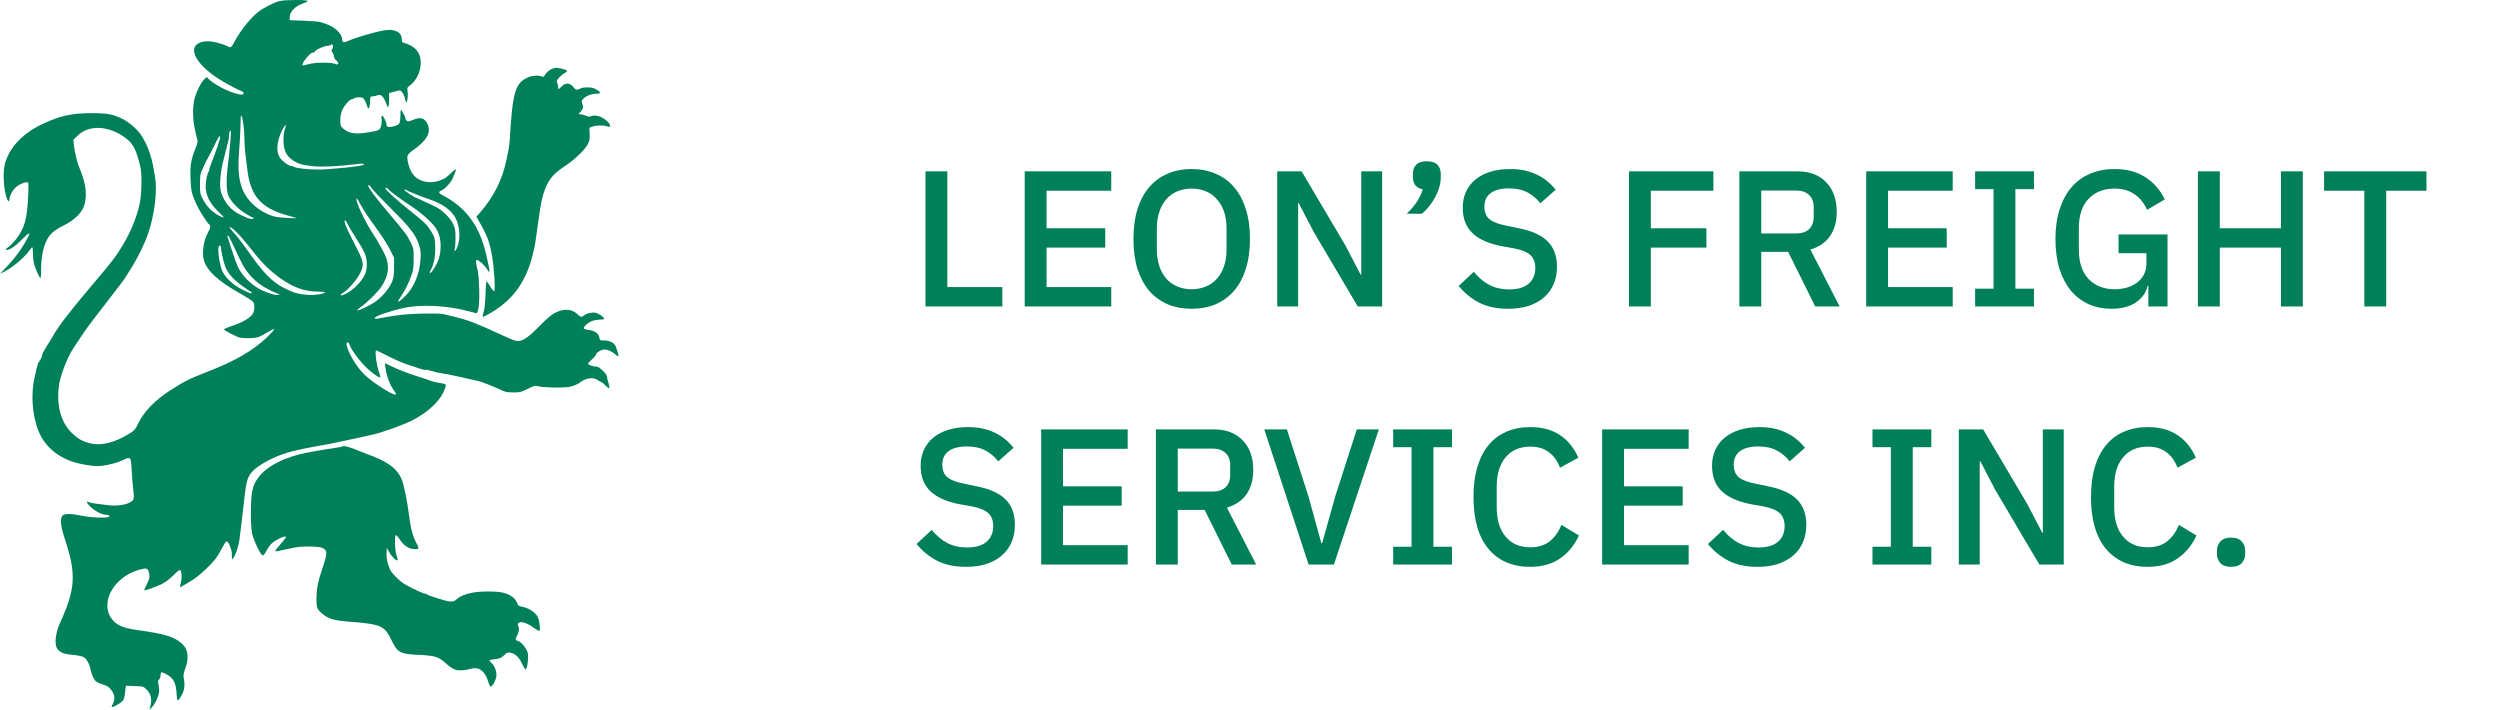 <svg xmlns="http://www.w3.org/2000/svg" width="155" height="44" viewBox="0 0 155 44" fill="none"><path fill-rule="evenodd" clip-rule="evenodd" d="M17.316 0.07C16.917 0.178 16.295 0.505 15.953 0.785C15.468 1.184 14.854 1.97 14.513 2.633C14.357 2.936 14.289 2.981 14.136 2.885C14.012 2.807 13.781 2.729 13.337 2.616C12.842 2.491 12.324 2.581 12.13 2.827C11.748 3.311 12.496 4.283 13.857 5.071C14.298 5.327 14.864 5.619 15.005 5.663C15.133 5.703 15.131 5.865 15.002 5.865C14.534 5.865 13.421 5.351 12.96 4.923L12.806 4.78L12.669 4.909C12.462 5.103 12.152 5.734 12.053 6.163C11.931 6.687 11.942 7.361 12.082 8.02C12.146 8.324 12.218 8.625 12.242 8.688C12.27 8.765 12.234 8.927 12.135 9.17C11.846 9.878 11.788 10.207 11.811 10.996C11.836 11.824 11.884 12.037 12.19 12.691C12.394 13.126 12.881 13.882 12.984 13.925C13.043 13.95 13.042 14.178 12.983 14.246C12.957 14.275 12.866 14.463 12.781 14.663C12.6 15.089 12.533 15.739 12.632 16.103C12.814 16.776 13.502 17.414 14.876 18.188C15.28 18.415 15.648 18.654 15.693 18.718C15.807 18.881 15.795 19.253 15.67 19.458C15.518 19.707 15.053 19.983 14.438 20.189C14.143 20.287 13.894 20.39 13.886 20.416C13.872 20.458 14.238 20.663 14.733 20.892C14.954 20.995 15.803 20.991 16.055 20.887C16.163 20.842 16.412 20.708 16.608 20.589C16.804 20.47 16.98 20.389 17 20.409C17.02 20.429 16.816 20.657 16.548 20.917C15.719 21.718 14.536 22.404 12.888 23.037C11.799 23.455 11.371 23.67 10.512 24.229C9.594 24.827 8.919 25.529 8.572 26.25C8.411 26.585 8.327 26.691 8.11 26.829C7.137 27.45 6.27 27.669 5.545 27.476C5.097 27.356 4.853 27.217 4.482 26.87C3.762 26.197 3.469 25.085 3.673 23.798C3.763 23.231 4.209 22.095 4.527 21.625C4.595 21.523 4.785 21.236 4.949 20.985C5.295 20.455 5.627 20.008 6.558 18.81C7.275 17.89 7.697 17.329 7.789 17.177C7.82 17.126 7.989 16.858 8.164 16.581C8.538 15.99 8.977 15.088 9.179 14.495C9.589 13.296 9.766 11.825 9.608 10.932C9.483 10.222 9.434 9.979 9.39 9.844C9.364 9.767 9.311 9.59 9.271 9.452C9.167 9.093 8.87 8.512 8.646 8.23C8.403 7.925 7.914 7.522 7.614 7.381C6.964 7.075 6.657 7.016 5.716 7.015C4.46 7.014 3.74 7.171 2.634 7.69C1.44 8.25 0.628 9.091 0.324 10.081C0.158 10.622 0.212 11.747 0.431 12.324C0.505 12.517 0.588 12.523 0.588 12.335C0.588 12.147 0.764 11.814 0.962 11.626C1.14 11.457 1.475 11.301 1.66 11.301C1.782 11.301 1.783 11.304 1.747 12.128C1.684 13.561 1.528 14.134 1.017 14.804C0.876 14.989 0.656 15.215 0.529 15.308C0.396 15.405 0.331 15.483 0.376 15.492C0.561 15.53 0.922 15.297 1.334 14.876C1.781 14.418 1.914 14.354 1.749 14.678C1.41 15.341 0.977 15.945 0.42 16.533L0 16.977L0.252 16.85C0.809 16.57 1.572 15.917 1.876 15.46C1.921 15.392 1.978 15.336 2.002 15.336C2.026 15.336 2.045 15.524 2.045 15.754C2.045 15.984 2.085 16.293 2.134 16.441C2.253 16.805 2.456 17.239 2.508 17.24C2.531 17.241 2.55 16.995 2.55 16.695C2.55 15.855 2.706 15.174 3.006 14.707C3.191 14.418 3.449 14.227 4.082 13.905C4.592 13.646 5.041 13.209 5.189 12.826C5.385 12.321 5.364 11.65 5.13 10.965C5.03 10.672 4.927 10.392 4.9 10.343C4.808 10.169 4.617 9.37 4.584 9.019L4.551 8.663L4.836 8.388C5.533 7.715 6.785 7.791 7.801 8.566C8.27 8.925 8.451 9.284 8.707 10.363C8.811 10.802 8.786 12.047 8.662 12.628C8.456 13.591 7.985 14.664 7.35 15.616C7.003 16.137 6.887 16.282 5.769 17.605C4.302 19.341 3.626 20.217 3.303 20.8C3.217 20.954 3.026 21.268 2.877 21.497C2.728 21.727 2.606 21.96 2.606 22.016C2.606 22.117 2.526 22.289 2.403 22.453C2.368 22.499 2.309 22.676 2.272 22.845C2.234 23.015 2.182 23.242 2.156 23.349C1.902 24.381 1.991 25.733 2.377 26.701C2.741 27.619 3.515 28.312 4.54 28.64C4.98 28.78 5.664 28.897 6.043 28.897C6.47 28.896 7.197 28.727 7.611 28.531C8.11 28.295 8.12 28.305 8.161 29.122C8.18 29.507 8.225 30.055 8.26 30.341C8.306 30.709 8.308 30.892 8.266 30.971C8.118 31.247 7.367 31.411 6.675 31.318C6.425 31.284 6.084 31.241 5.916 31.223C5.749 31.204 5.568 31.165 5.514 31.136C5.317 31.03 5.362 31.181 5.592 31.403C5.911 31.71 6.329 31.921 6.623 31.923C6.776 31.924 6.839 32.012 6.72 32.058C6.53 32.13 5.619 32.087 5.1 31.98C4.399 31.835 4 31.832 3.875 31.97C3.707 32.156 3.756 32.624 4.03 33.449C4.739 35.586 4.684 36.514 3.722 38.62C3.429 39.263 3.358 39.978 3.563 40.239C3.745 40.47 3.963 40.552 4.534 40.606C4.868 40.638 5.116 40.692 5.21 40.754C5.385 40.868 5.55 41.17 5.608 41.481C5.664 41.783 5.819 42.131 5.95 42.248C6.01 42.301 6.208 42.39 6.39 42.446C6.659 42.528 6.757 42.592 6.905 42.787C7.117 43.065 7.15 43.376 6.994 43.639C6.942 43.728 6.913 43.815 6.93 43.832C6.987 43.888 7.532 43.568 7.633 43.419C7.695 43.327 7.744 43.123 7.761 42.879C7.784 42.565 7.806 42.492 7.874 42.511C7.92 42.524 8.166 42.538 8.42 42.542C8.862 42.549 8.891 42.557 9.071 42.732C9.373 43.025 9.445 43.378 9.3 43.86L9.258 44L9.407 43.863C9.58 43.705 9.804 43.252 9.857 42.955C9.877 42.842 9.867 42.631 9.834 42.485C9.784 42.26 9.789 42.204 9.87 42.115C9.922 42.058 9.962 41.935 9.959 41.843C9.953 41.636 10.008 41.635 10.367 41.832C10.758 42.047 10.92 42.376 10.947 43.007C10.97 43.528 11.013 43.542 11.261 43.108C11.426 42.817 11.474 42.492 11.405 42.127C11.364 41.912 11.369 41.786 11.425 41.631C11.593 41.163 11.628 41.009 11.628 40.739C11.628 40.36 11.511 40.102 11.232 39.863C10.773 39.47 10.164 39.29 8.518 39.064C7.553 38.931 7.121 38.718 6.838 38.236C6.483 37.629 6.66 36.778 7.276 36.135C7.725 35.666 8.239 35.391 8.915 35.259C9.13 35.217 9.217 35.309 9.259 35.62C9.283 35.801 9.254 35.92 9.114 36.204C9.017 36.4 8.938 36.575 8.938 36.592C8.938 36.644 9.614 36.41 10.003 36.224C10.242 36.109 10.5 35.917 10.754 35.664C11.012 35.408 11.155 35.302 11.183 35.347C11.272 35.491 11.287 35.842 11.215 36.117C11.174 36.276 11.148 36.407 11.158 36.407C11.202 36.407 11.742 36.089 12.039 35.889C12.447 35.613 13.059 35.038 13.355 34.654C13.479 34.493 13.672 34.177 13.785 33.952C13.898 33.726 14.016 33.551 14.049 33.562C14.193 33.61 14.374 34.06 14.376 34.377L14.378 34.697L14.483 34.571C14.61 34.42 14.795 33.854 14.845 33.465C14.926 32.842 15.05 31.809 15.104 31.307C15.26 29.853 15.319 29.619 15.629 29.25C15.856 28.982 16.54 28.556 17.145 28.308C17.897 28 18.411 27.878 20.567 27.496C20.721 27.469 21.313 27.343 21.883 27.216C22.454 27.089 23.021 26.963 23.144 26.936C23.671 26.82 24.891 26.386 25.47 26.108C26.583 25.574 27.442 24.719 27.628 23.958C27.664 23.814 27.656 23.809 27.282 23.747C26.933 23.688 26.784 23.647 26.451 23.519C26.389 23.496 26.124 23.409 25.862 23.326C25.258 23.136 24.576 22.869 24.185 22.668C24.017 22.581 23.873 22.518 23.865 22.526C23.857 22.534 23.883 22.732 23.924 22.965C24.003 23.422 24.211 23.932 24.441 24.233C24.52 24.337 24.569 24.437 24.549 24.457C24.433 24.573 23.053 23.694 22.549 23.181C22.034 22.659 21.491 21.702 21.491 21.319C21.491 21.191 21.596 21.191 21.644 21.318C21.838 21.834 22.558 22.723 23.11 23.131C23.57 23.47 23.649 23.482 23.538 23.195C23.36 22.74 23.214 21.724 23.326 21.725C23.349 21.725 23.665 21.876 24.027 22.061C24.665 22.385 25.021 22.533 25.61 22.715C25.764 22.763 25.986 22.837 26.104 22.881C26.222 22.924 26.342 22.944 26.372 22.926C26.401 22.908 26.582 22.943 26.774 23.004C26.966 23.066 27.257 23.131 27.42 23.151C27.583 23.17 27.999 23.251 28.344 23.331C28.69 23.411 29.073 23.497 29.197 23.522C29.32 23.547 29.522 23.59 29.645 23.619C29.867 23.669 30.644 23.979 31.13 24.21C31.322 24.302 31.488 24.33 31.83 24.33C32.238 24.33 32.318 24.311 32.71 24.115C33.13 23.905 33.15 23.901 33.437 23.963C33.599 23.997 34.076 24.026 34.498 24.026C35.138 24.025 35.316 24.006 35.578 23.908C35.75 23.843 35.904 23.77 35.92 23.744C35.936 23.718 36.055 23.642 36.185 23.574C36.496 23.412 36.838 23.408 37.058 23.565C37.151 23.631 37.248 23.686 37.273 23.686C37.297 23.686 37.413 23.779 37.529 23.892C37.645 24.006 37.758 24.082 37.778 24.061C37.799 24.04 37.774 23.894 37.723 23.736C37.672 23.578 37.63 23.401 37.63 23.342C37.63 23.19 37.158 22.733 37.002 22.733C36.797 22.732 36.454 22.621 36.454 22.555C36.454 22.522 36.567 22.395 36.706 22.273C36.844 22.151 36.958 22.015 36.958 21.971C36.958 21.863 37.287 21.669 37.469 21.669C37.673 21.668 37.966 21.799 38.156 21.975C38.243 22.056 38.328 22.11 38.343 22.095C38.37 22.069 38.295 21.787 38.18 21.487C38.094 21.261 37.81 21.108 37.476 21.108C37.198 21.108 37.194 21.105 37.157 20.909C37.112 20.666 36.88 20.508 36.494 20.456C36.347 20.437 36.212 20.397 36.194 20.368C36.145 20.288 36.398 20.041 36.65 19.925C36.776 19.867 37.003 19.821 37.168 19.82C37.33 19.82 37.462 19.796 37.462 19.768C37.462 19.67 37.122 19.431 36.933 19.395C36.694 19.351 36.413 19.41 36.221 19.546C36.027 19.683 36.026 19.683 35.777 19.458C35.429 19.143 34.969 19.122 34.412 19.394C34.208 19.494 33.909 19.749 33.449 20.214C32.65 21.023 32.322 21.221 31.95 21.121C31.823 21.087 31.403 20.91 31.018 20.729C30.428 20.45 29.901 20.22 29.309 19.983C29.024 19.87 28.487 19.708 28.104 19.622C27.873 19.57 27.595 19.503 27.487 19.473C27.378 19.443 26.806 19.429 26.198 19.442C25.211 19.463 24.684 19.518 23.705 19.703C23.352 19.77 23.228 19.774 23.228 19.721C23.228 19.612 24.134 19.294 24.994 19.1C26.097 18.852 27.775 18.937 29.111 19.31C29.342 19.374 29.545 19.427 29.562 19.427C29.579 19.427 29.627 19.279 29.667 19.098C29.75 18.72 29.722 17.279 29.622 16.821C29.497 16.254 29.486 16.12 29.562 16.12C29.691 16.12 30.017 16.409 30.183 16.671C30.309 16.87 30.345 16.899 30.345 16.805C30.345 16.682 30.324 16.572 30.144 15.784C29.737 13.997 28.888 12.849 27.407 12.086C27.183 11.97 27.173 11.889 27.372 11.807C27.581 11.72 27.951 11.326 28.061 11.071C28.345 10.419 28.338 10.374 28.006 10.69C27.641 11.037 27.595 11.068 27.254 11.192C26.599 11.432 25.889 11.243 25.554 10.741C25.372 10.467 25.213 9.871 25.266 9.66C25.284 9.587 25.43 9.437 25.595 9.322C26.481 8.703 26.752 8.211 26.499 7.679C26.321 7.304 26.056 7.236 25.578 7.441C25.354 7.538 25.286 7.547 25.218 7.49C25.172 7.452 25.134 7.383 25.134 7.337C25.134 7.244 24.907 6.818 24.857 6.818C24.84 6.818 24.824 6.995 24.822 7.211C24.819 7.668 24.774 7.734 24.4 7.833C24.091 7.915 23.957 7.875 23.957 7.701C23.957 7.553 23.779 7.198 23.691 7.168C23.652 7.155 23.641 7.223 23.659 7.362C23.675 7.48 23.659 7.682 23.625 7.812C23.554 8.074 23.497 8.101 22.78 8.216C22.037 8.335 21.616 8.269 21.294 7.986C21.11 7.825 21.099 7.795 21.099 7.461C21.099 7.229 21.139 7.014 21.214 6.837C21.346 6.529 21.69 6.145 21.835 6.145C21.889 6.145 21.948 6.12 21.967 6.089C21.986 6.059 22.114 6.033 22.252 6.033C22.473 6.033 22.514 6.054 22.611 6.213C22.671 6.312 22.736 6.463 22.755 6.549C22.826 6.875 22.948 6.688 22.948 6.253C22.948 6.001 22.959 5.977 23.08 5.977C23.152 5.977 23.292 5.949 23.391 5.915C23.542 5.862 23.587 5.868 23.682 5.954C23.794 6.055 23.915 6.285 23.984 6.524C24.053 6.764 24.125 6.587 24.125 6.177V5.768L24.391 5.698C24.538 5.66 24.701 5.618 24.754 5.604C24.869 5.574 25.059 5.855 25.112 6.132C25.131 6.233 25.166 6.327 25.19 6.342C25.256 6.382 25.311 5.913 25.27 5.657C25.236 5.445 25.247 5.422 25.443 5.272C25.834 4.974 26.084 4.436 26.085 3.888C26.087 3.244 25.723 2.831 24.98 2.637C24.941 2.627 24.91 2.533 24.91 2.428C24.91 1.987 24.465 1.768 23.805 1.884C23.163 1.998 21.958 2.356 21.537 2.558C21.314 2.665 21.211 2.625 21.211 2.429C21.211 2.099 20.743 1.652 20.23 1.493C20.107 1.455 19.945 1.4 19.869 1.371C19.794 1.342 19.334 1.304 18.846 1.286L17.961 1.253V1.09C17.961 0.731 18.276 0.395 18.782 0.217C18.932 0.164 19.061 0.096 19.068 0.065C19.09 -0.024 17.648 -0.021 17.316 0.07ZM20.651 2.887C20.651 2.941 20.622 3.014 20.586 3.049C20.538 3.098 20.545 3.148 20.614 3.254C20.665 3.332 20.707 3.448 20.707 3.512C20.707 3.576 20.776 3.689 20.861 3.762C20.977 3.863 20.999 3.912 20.951 3.961C20.902 4.011 20.856 4.01 20.76 3.958C20.555 3.849 19.448 3.868 19.093 3.987C18.93 4.042 18.78 4.069 18.759 4.049C18.653 3.942 19.291 3.181 19.42 3.261C19.45 3.279 19.49 3.254 19.509 3.206C19.553 3.09 20.103 2.839 20.313 2.839C20.402 2.839 20.492 2.813 20.511 2.782C20.56 2.702 20.651 2.77 20.651 2.887ZM34.179 4.289C34.044 4.351 33.897 4.479 33.824 4.597C33.72 4.766 33.681 4.79 33.595 4.744C33.438 4.66 33.02 4.677 32.779 4.778C31.943 5.127 31.783 5.656 31.603 8.667C31.591 8.867 31.558 9.145 31.529 9.284C31.5 9.422 31.446 9.687 31.409 9.872C31.16 11.111 30.619 12.2 29.772 13.168L29.535 13.439L29.639 13.617C30.203 14.583 30.36 14.994 30.51 15.891C30.641 16.674 30.72 17.995 30.64 18.045C30.609 18.064 30.499 17.935 30.395 17.758C30.29 17.582 30.186 17.444 30.163 17.451C30.139 17.459 30.111 17.812 30.101 18.236C30.089 18.712 30.049 19.124 29.994 19.315C29.946 19.484 29.914 19.631 29.924 19.641C29.954 19.671 30.409 19.425 30.766 19.186C32.211 18.217 32.96 16.826 33.26 14.551C33.295 14.289 33.334 13.999 33.348 13.907C33.362 13.814 33.397 13.575 33.426 13.374C33.536 12.618 33.594 12.328 33.701 11.994C33.958 11.191 34.259 10.802 35.003 10.313C35.624 9.905 36.259 9.298 36.448 8.931C36.555 8.722 36.574 8.611 36.558 8.3L36.538 7.922L36.734 7.85C36.977 7.762 37.405 7.751 37.608 7.829C37.98 7.97 37.858 7.629 37.438 7.355C37.164 7.176 36.875 7.119 36.66 7.2C36.531 7.248 36.461 7.244 36.337 7.18C36.25 7.135 36.115 7.098 36.036 7.098C35.958 7.098 35.893 7.073 35.893 7.042C35.893 7.011 35.913 6.986 35.937 6.986C35.961 6.986 36.026 6.91 36.081 6.817C36.167 6.672 36.171 6.622 36.11 6.454C36.044 6.271 36.049 6.249 36.196 6.095C36.354 5.93 36.697 5.809 37.008 5.809C37.268 5.809 37.264 5.717 36.996 5.56C36.808 5.45 36.675 5.417 36.418 5.417C36.234 5.417 36.06 5.439 36.031 5.466C36.001 5.493 35.913 5.529 35.836 5.548C35.721 5.575 35.664 5.544 35.539 5.387C35.331 5.126 35.064 5.117 34.82 5.361C34.615 5.565 34.604 5.566 34.604 5.385C34.604 5.306 34.578 5.191 34.545 5.13C34.497 5.04 34.515 4.985 34.643 4.834C34.73 4.732 34.882 4.603 34.983 4.548C35.083 4.492 35.165 4.427 35.165 4.404C35.165 4.354 34.886 4.259 34.604 4.214C34.474 4.193 34.332 4.218 34.179 4.289ZM15.096 7.765C15.131 8.025 15.159 8.45 15.159 8.712C15.159 8.973 15.182 9.341 15.212 9.529C15.241 9.718 15.293 10.137 15.328 10.46C15.508 12.128 16.168 12.897 17.815 13.354C18.096 13.432 18.35 13.505 18.381 13.517C18.496 13.56 17.362 13.498 17.114 13.447C16.626 13.348 16.032 13.017 15.642 12.627C14.903 11.888 14.685 11.01 14.826 9.34C14.864 8.893 14.902 8.224 14.91 7.855C14.929 7.068 14.925 7.103 14.986 7.21C15.012 7.256 15.062 7.506 15.096 7.765ZM17.708 7.869C17.603 8.123 17.56 8.451 17.582 8.842C17.611 9.384 17.78 9.696 18.183 9.955C18.522 10.172 18.722 10.23 19.405 10.305C19.928 10.363 21.061 10.31 22.074 10.18C22.491 10.126 22.619 10.136 22.541 10.214C22.446 10.309 20.483 10.513 19.698 10.51C19.024 10.508 18.296 10.422 18.208 10.334C18.185 10.311 18.118 10.292 18.059 10.292C17.898 10.292 17.482 9.983 17.345 9.762C17.095 9.356 17.157 8.743 17.523 8.009C17.636 7.782 17.793 7.663 17.708 7.869ZM14.296 8.597C14.276 8.867 14.239 9.277 14.213 9.508C14.187 9.739 14.134 10.205 14.095 10.544C14.019 11.218 14.043 11.851 14.155 12.114C14.303 12.461 14.675 12.876 15.08 13.147C15.306 13.298 15.543 13.438 15.605 13.458C15.795 13.518 15.738 13.612 15.539 13.568C15.345 13.525 15.351 13.528 14.85 13.287C14.307 13.025 13.905 12.545 13.706 11.923C13.588 11.551 13.66 10.619 13.863 9.9C13.893 9.792 13.959 9.527 14.01 9.312C14.06 9.096 14.125 8.842 14.153 8.747C14.182 8.653 14.206 8.487 14.206 8.378C14.206 8.198 14.24 8.107 14.306 8.107C14.32 8.107 14.316 8.327 14.296 8.597ZM13.646 8.528C13.646 8.634 13.346 9.517 13.133 10.04C13.045 10.256 12.973 10.472 12.973 10.521C12.973 10.57 12.955 10.628 12.933 10.65C12.857 10.726 12.754 11.218 12.751 11.519C12.747 12.108 12.998 12.612 13.562 13.146C13.731 13.306 13.87 13.45 13.87 13.466C13.87 13.524 13.61 13.41 13.372 13.247C13.023 13.008 12.784 12.738 12.577 12.351C12.41 12.036 12.398 11.978 12.396 11.433C12.395 11.114 12.42 10.795 12.452 10.726C12.484 10.657 12.569 10.462 12.642 10.292C12.714 10.123 12.828 9.895 12.895 9.786C12.961 9.676 13.139 9.331 13.289 9.017C13.549 8.473 13.646 8.341 13.646 8.528ZM23.056 11.68C23.131 11.795 23.663 12.356 24.238 12.926C25.397 14.076 25.751 14.528 25.959 15.128C26.083 15.482 26.097 15.597 26.073 16.064C26.026 16.964 25.666 17.831 25.119 18.363C24.805 18.668 24.685 18.752 24.685 18.667C24.685 18.65 24.781 18.492 24.898 18.317C25.146 17.943 25.351 17.521 25.524 17.028C25.623 16.745 25.648 16.548 25.649 16.044C25.65 15.433 25.644 15.4 25.452 15.011C25.222 14.547 25.153 14.456 24.086 13.195C23.309 12.278 22.836 11.647 22.836 11.528C22.836 11.413 22.922 11.472 23.056 11.68ZM24.102 11.757C24.243 11.913 24.851 12.36 25.582 12.841C26.217 13.26 26.956 13.956 27.101 14.271C27.268 14.634 27.319 14.866 27.319 15.249C27.319 15.809 27.18 16.254 26.857 16.727C26.689 16.973 26.574 17.009 26.693 16.779C26.895 16.39 26.983 15.976 26.983 15.414C26.983 14.817 26.951 14.688 26.705 14.3C26.465 13.921 26.311 13.772 25.47 13.103C24.658 12.458 23.901 11.773 23.901 11.684C23.901 11.601 23.993 11.634 24.102 11.757ZM25.221 11.797C25.265 11.836 25.539 11.952 26.17 12.198C26.232 12.223 26.446 12.298 26.647 12.366C27.443 12.636 28.011 13.052 28.257 13.544C28.519 14.067 28.557 14.818 28.348 15.339C28.248 15.59 28.135 15.641 28.201 15.406C28.224 15.321 28.242 15.012 28.241 14.719C28.238 14.258 28.217 14.145 28.083 13.867C27.911 13.509 27.426 13.033 27.029 12.832C26.726 12.678 25.803 12.254 25.772 12.254C25.716 12.254 25.078 11.829 25.078 11.791C25.078 11.735 25.154 11.738 25.221 11.797ZM22.392 12.753C22.522 12.997 22.914 13.584 23.263 14.056C23.612 14.528 24.018 15.154 24.165 15.447L24.433 15.98L24.433 16.568C24.433 17.218 24.367 17.451 24.055 17.907C23.832 18.233 23.553 18.512 23.223 18.739C22.926 18.943 22.231 19.272 22.153 19.246C22.123 19.236 22.221 19.141 22.369 19.036C22.77 18.752 23.431 18.098 23.643 17.776C24.189 16.946 24.191 16.288 23.651 15.38C23.542 15.197 23.453 15.035 23.453 15.02C23.453 15.004 23.381 14.886 23.293 14.758C22.66 13.831 21.938 12.31 22.132 12.31C22.145 12.31 22.262 12.509 22.392 12.753ZM21.577 13.938C21.656 14.094 21.879 14.466 22.073 14.764C22.614 15.597 22.742 15.905 22.742 16.373C22.742 16.681 22.71 16.832 22.593 17.079C22.407 17.47 21.94 17.941 21.5 18.181C21.141 18.377 20.966 18.341 21.293 18.139C21.602 17.948 22.153 17.308 22.334 16.929C22.596 16.38 22.572 16.263 21.948 15.056C21.415 14.025 21.274 13.655 21.416 13.655C21.425 13.655 21.498 13.782 21.577 13.938ZM15.312 15.125C16.13 16.159 16.417 16.477 16.876 16.86C17.937 17.744 18.745 18.082 19.792 18.082C19.987 18.082 20.146 18.102 20.146 18.126C20.146 18.211 19.49 18.316 19.132 18.288C18.486 18.238 18.198 18.156 17.596 17.848C16.881 17.482 16.329 16.923 15.467 15.694C15.018 15.053 14.69 14.63 14.449 14.38C14.314 14.239 14.22 14.108 14.241 14.087C14.313 14.014 14.827 14.513 15.312 15.125ZM14.384 15.042C14.498 15.28 14.702 15.716 14.838 16.008C15.354 17.116 16.034 17.739 17.26 18.227C17.361 18.267 17.356 18.273 17.217 18.292C17.039 18.317 16.373 18.091 16.03 17.89C15.671 17.68 15.284 17.341 15.057 17.036C14.762 16.642 14.703 16.506 14.349 15.43C14.069 14.582 14.076 14.607 14.136 14.607C14.159 14.607 14.271 14.803 14.384 15.042ZM13.702 15.35C13.702 15.55 13.863 16.269 13.966 16.528C14.131 16.943 14.424 17.284 14.965 17.688C15.254 17.905 15.517 18.082 15.549 18.082C15.581 18.082 15.607 18.107 15.607 18.138C15.607 18.228 15.539 18.207 15.049 17.967C14.469 17.684 13.975 17.229 13.776 16.795C13.63 16.476 13.482 15.496 13.551 15.314C13.602 15.181 13.702 15.204 13.702 15.35ZM21.205 27.689C21.191 27.703 20.991 27.741 20.761 27.773C20.376 27.826 19.826 27.919 19.106 28.051C17.69 28.31 16.526 28.899 16.008 29.618C15.782 29.933 15.727 30.059 15.63 30.494C15.533 30.927 15.528 32.53 15.621 33.032C15.699 33.455 16.149 34.407 16.283 34.433C16.335 34.443 16.413 34.355 16.488 34.201C16.554 34.065 16.686 33.865 16.78 33.758C17.007 33.499 17.736 33.152 17.736 33.302C17.736 33.321 17.585 33.511 17.4 33.726C17.215 33.94 17.064 34.137 17.064 34.162C17.064 34.188 17.146 34.189 17.246 34.165C17.45 34.115 17.873 34.025 18.301 33.941C18.753 33.852 19.786 33.87 19.979 33.969C20.317 34.144 20.316 34.262 19.974 35.286C19.708 36.078 19.632 36.464 19.623 37.06C19.613 37.706 19.652 37.797 20.084 38.128C20.405 38.375 20.782 38.478 21.575 38.538C23.62 38.692 23.841 38.786 24.269 39.684C24.646 40.474 24.79 40.55 26.03 40.606C26.939 40.648 27.19 40.723 27.578 41.073C28.016 41.466 28.207 41.562 28.546 41.562C28.719 41.561 28.983 41.524 29.133 41.478C29.698 41.307 30.073 41.584 30.293 42.333C30.332 42.464 30.391 42.571 30.424 42.57C30.524 42.569 30.733 42.201 30.772 41.956C30.816 41.681 30.687 41.303 30.484 41.113C30.408 41.041 30.345 40.965 30.345 40.943C30.345 40.922 30.503 40.887 30.696 40.865C30.993 40.832 31.076 40.797 31.248 40.63C31.43 40.454 31.472 40.438 31.659 40.472C31.953 40.528 32.167 40.731 32.365 41.146C32.459 41.344 32.559 41.506 32.585 41.506C32.678 41.506 32.777 40.841 32.731 40.53C32.688 40.246 32.33 39.791 32.106 39.735C31.941 39.693 31.938 39.632 32.085 39.346C32.193 39.138 32.2 38.982 32.11 38.751C32.087 38.69 32.111 38.637 32.178 38.601C32.342 38.513 32.714 38.641 33.072 38.909C33.247 39.04 33.415 39.133 33.444 39.114C33.518 39.068 33.448 38.459 33.346 38.261C33.187 37.954 32.773 37.686 32.346 37.613C32.217 37.592 32.121 37.54 32.103 37.482C31.984 37.11 31.684 36.868 31.186 36.745C30.794 36.647 29.818 36.646 29.309 36.742C28.84 36.83 28.528 36.961 28.3 37.163C28.154 37.293 28.096 37.309 27.852 37.286C27.601 37.263 26.523 36.918 26.438 36.833C26.419 36.814 26.364 36.799 26.315 36.799C26.266 36.799 25.936 36.656 25.582 36.481C25.061 36.224 24.868 36.093 24.571 35.794C24.261 35.482 24.186 35.366 24.077 35.034C23.986 34.756 23.954 34.543 23.967 34.305L23.985 33.969L24.106 34.193C24.261 34.479 24.576 34.801 24.64 34.738C24.667 34.711 24.647 34.593 24.594 34.469C24.487 34.22 24.449 33.207 24.545 33.179C24.576 33.17 24.677 33.28 24.769 33.422C25.019 33.806 25.299 34.008 25.629 34.039C25.782 34.054 25.919 34.041 25.938 34.01C25.958 33.979 25.909 33.838 25.831 33.698C25.603 33.29 25.455 32.743 25.36 31.951C25.25 31.045 25.029 29.982 24.884 29.667C24.586 29.019 24.025 28.614 22.808 28.169C22.623 28.101 22.421 28.024 22.36 27.998C21.691 27.709 21.291 27.603 21.205 27.689Z" fill="#008059"></path><path d="M57.38 19V10.624H58.736V17.8H62.144V19H57.38ZM63.532 19V10.624H68.897V11.824H64.888V14.152H68.525V15.352H64.888V17.8H68.897V19H63.532ZM73.886 19.144C73.342 19.144 72.846 19.052 72.398 18.868C71.958 18.676 71.578 18.4 71.258 18.04C70.946 17.672 70.702 17.22 70.526 16.684C70.358 16.14 70.274 15.516 70.274 14.812C70.274 14.108 70.358 13.488 70.526 12.952C70.702 12.408 70.946 11.956 71.258 11.596C71.578 11.228 71.958 10.952 72.398 10.768C72.846 10.576 73.342 10.48 73.886 10.48C74.43 10.48 74.922 10.576 75.362 10.768C75.81 10.952 76.19 11.228 76.502 11.596C76.822 11.956 77.066 12.408 77.234 12.952C77.41 13.488 77.498 14.108 77.498 14.812C77.498 15.516 77.41 16.14 77.234 16.684C77.066 17.22 76.822 17.672 76.502 18.04C76.19 18.4 75.81 18.676 75.362 18.868C74.922 19.052 74.43 19.144 73.886 19.144ZM73.886 17.932C74.206 17.932 74.498 17.876 74.762 17.764C75.034 17.652 75.262 17.492 75.446 17.284C75.638 17.068 75.786 16.808 75.89 16.504C75.994 16.2 76.046 15.856 76.046 15.472V14.152C76.046 13.768 75.994 13.424 75.89 13.12C75.786 12.816 75.638 12.56 75.446 12.352C75.262 12.136 75.034 11.972 74.762 11.86C74.498 11.748 74.206 11.692 73.886 11.692C73.558 11.692 73.262 11.748 72.998 11.86C72.734 11.972 72.506 12.136 72.314 12.352C72.13 12.56 71.986 12.816 71.882 13.12C71.778 13.424 71.726 13.768 71.726 14.152V15.472C71.726 15.856 71.778 16.2 71.882 16.504C71.986 16.808 72.13 17.068 72.314 17.284C72.506 17.492 72.734 17.652 72.998 17.764C73.262 17.876 73.558 17.932 73.886 17.932ZM81.445 14.368L80.521 12.592H80.485V19H79.189V10.624H80.701L83.437 15.256L84.361 17.032H84.397V10.624H85.693V19H84.181L81.445 14.368ZM88.463 10C88.767 10 88.987 10.072 89.123 10.216C89.259 10.36 89.327 10.548 89.327 10.78V10.984C89.327 11.176 89.299 11.376 89.243 11.584C89.187 11.784 89.107 11.984 89.003 12.184C88.899 12.384 88.775 12.576 88.631 12.76C88.487 12.944 88.327 13.108 88.151 13.252H87.215C87.471 13.004 87.679 12.76 87.839 12.52C87.999 12.28 88.123 12.02 88.211 11.74C88.003 11.7 87.847 11.612 87.743 11.476C87.647 11.34 87.599 11.18 87.599 10.996V10.78C87.599 10.548 87.667 10.36 87.803 10.216C87.939 10.072 88.159 10 88.463 10ZM93.498 19.144C92.793 19.144 92.194 19.016 91.698 18.76C91.21 18.504 90.79 18.16 90.438 17.728L91.374 16.852C91.669 17.212 91.993 17.484 92.346 17.668C92.706 17.852 93.114 17.944 93.57 17.944C94.106 17.944 94.51 17.824 94.781 17.584C95.053 17.344 95.189 17.02 95.189 16.612C95.189 16.284 95.094 16.024 94.901 15.832C94.71 15.64 94.37 15.496 93.882 15.4L93.138 15.268C92.322 15.116 91.71 14.848 91.302 14.464C90.894 14.08 90.689 13.552 90.689 12.88C90.689 12.512 90.757 12.18 90.894 11.884C91.037 11.58 91.234 11.328 91.481 11.128C91.737 10.92 92.046 10.76 92.406 10.648C92.766 10.536 93.169 10.48 93.618 10.48C94.249 10.48 94.797 10.592 95.261 10.816C95.725 11.032 96.121 11.348 96.45 11.764L95.501 12.604C95.285 12.324 95.022 12.1 94.71 11.932C94.397 11.764 94.01 11.68 93.546 11.68C93.066 11.68 92.694 11.776 92.43 11.968C92.165 12.16 92.034 12.44 92.034 12.808C92.034 13.16 92.141 13.424 92.358 13.6C92.573 13.768 92.909 13.896 93.365 13.984L94.109 14.14C94.95 14.3 95.561 14.572 95.945 14.956C96.338 15.34 96.534 15.868 96.534 16.54C96.534 16.932 96.466 17.288 96.329 17.608C96.194 17.928 95.993 18.204 95.73 18.436C95.474 18.66 95.157 18.836 94.781 18.964C94.406 19.084 93.978 19.144 93.498 19.144ZM100.997 19V10.624H106.229V11.824H102.353V14.152H105.797V15.352H102.353V19H100.997ZM109.197 19H107.841V10.624H111.453C112.205 10.624 112.797 10.852 113.229 11.308C113.661 11.756 113.877 12.368 113.877 13.144C113.877 13.744 113.737 14.244 113.457 14.644C113.185 15.036 112.781 15.312 112.245 15.472L114.057 19H112.545L110.865 15.616H109.197V19ZM111.357 14.476C111.701 14.476 111.969 14.388 112.161 14.212C112.353 14.028 112.449 13.768 112.449 13.432V12.856C112.449 12.52 112.353 12.264 112.161 12.088C111.969 11.904 111.701 11.812 111.357 11.812H109.197V14.476H111.357ZM115.704 19V10.624H121.068V11.824H117.06V14.152H120.696V15.352H117.06V17.8H121.068V19H115.704ZM122.458 19V17.896H123.598V11.728H122.458V10.624H126.106V11.728H124.954V17.896H126.106V19H122.458ZM133.198 17.728H133.15C133.062 18.136 132.822 18.476 132.43 18.748C132.046 19.012 131.534 19.144 130.894 19.144C130.398 19.144 129.938 19.052 129.514 18.868C129.09 18.676 128.722 18.4 128.41 18.04C128.106 17.672 127.866 17.22 127.69 16.684C127.522 16.14 127.438 15.516 127.438 14.812C127.438 14.116 127.526 13.5 127.702 12.964C127.878 12.42 128.126 11.964 128.446 11.596C128.766 11.228 129.15 10.952 129.598 10.768C130.046 10.576 130.546 10.48 131.098 10.48C131.85 10.48 132.486 10.648 133.006 10.984C133.526 11.312 133.93 11.772 134.218 12.364L133.114 13.012C132.954 12.62 132.706 12.304 132.37 12.064C132.034 11.816 131.61 11.692 131.098 11.692C130.434 11.692 129.898 11.904 129.49 12.328C129.09 12.752 128.89 13.352 128.89 14.128V15.496C128.89 16.272 129.09 16.872 129.49 17.296C129.898 17.72 130.434 17.932 131.098 17.932C131.362 17.932 131.614 17.9 131.854 17.836C132.094 17.764 132.302 17.664 132.478 17.536C132.662 17.4 132.806 17.236 132.91 17.044C133.022 16.844 133.078 16.612 133.078 16.348V15.7H131.35V14.536H134.386V19H133.198V17.728ZM141.419 15.352H137.627V19H136.271V10.624H137.627V14.152H141.419V10.624H142.775V19H141.419V15.352ZM147.945 11.824V19H146.589V11.824H144.093V10.624H150.441V11.824H147.945ZM59.888 35.144C59.184 35.144 58.584 35.016 58.088 34.76C57.6 34.504 57.18 34.16 56.828 33.728L57.764 32.852C58.06 33.212 58.384 33.484 58.736 33.668C59.096 33.852 59.504 33.944 59.96 33.944C60.496 33.944 60.9 33.824 61.172 33.584C61.444 33.344 61.58 33.02 61.58 32.612C61.58 32.284 61.484 32.024 61.292 31.832C61.1 31.64 60.76 31.496 60.272 31.4L59.528 31.268C58.712 31.116 58.1 30.848 57.692 30.464C57.284 30.08 57.08 29.552 57.08 28.88C57.08 28.512 57.148 28.18 57.284 27.884C57.428 27.58 57.624 27.328 57.872 27.128C58.128 26.92 58.436 26.76 58.796 26.648C59.156 26.536 59.56 26.48 60.008 26.48C60.64 26.48 61.188 26.592 61.652 26.816C62.116 27.032 62.512 27.348 62.84 27.764L61.892 28.604C61.676 28.324 61.412 28.1 61.1 27.932C60.788 27.764 60.4 27.68 59.936 27.68C59.456 27.68 59.084 27.776 58.82 27.968C58.556 28.16 58.424 28.44 58.424 28.808C58.424 29.16 58.532 29.424 58.748 29.6C58.964 29.768 59.3 29.896 59.756 29.984L60.5 30.14C61.34 30.3 61.952 30.572 62.336 30.956C62.728 31.34 62.924 31.868 62.924 32.54C62.924 32.932 62.856 33.288 62.72 33.608C62.584 33.928 62.384 34.204 62.12 34.436C61.864 34.66 61.548 34.836 61.172 34.964C60.796 35.084 60.368 35.144 59.888 35.144ZM64.552 35V26.624H69.916V27.824H65.908V30.152H69.544V31.352H65.908V33.8H69.916V35H64.552ZM73.021 35H71.665V26.624H75.277C76.029 26.624 76.621 26.852 77.053 27.308C77.485 27.756 77.701 28.368 77.701 29.144C77.701 29.744 77.561 30.244 77.281 30.644C77.009 31.036 76.605 31.312 76.069 31.472L77.881 35H76.369L74.689 31.616H73.021V35ZM75.181 30.476C75.525 30.476 75.793 30.388 75.985 30.212C76.177 30.028 76.273 29.768 76.273 29.432V28.856C76.273 28.52 76.177 28.264 75.985 28.088C75.793 27.904 75.525 27.812 75.181 27.812H73.021V30.476H75.181ZM81.132 35L78.385 26.624H79.788L81.121 30.764L81.924 33.68H81.972L82.788 30.764L84.121 26.624H85.489L82.704 35H81.132ZM86.376 35V33.896H87.516V27.728H86.376V26.624H90.024V27.728H88.872V33.896H90.024V35H86.376ZM94.872 35.144C93.776 35.144 92.916 34.776 92.292 34.04C91.668 33.296 91.356 32.22 91.356 30.812C91.356 30.108 91.436 29.488 91.596 28.952C91.756 28.416 91.988 27.964 92.292 27.596C92.596 27.228 92.964 26.952 93.396 26.768C93.836 26.576 94.328 26.48 94.872 26.48C95.6 26.48 96.208 26.64 96.696 26.96C97.192 27.28 97.58 27.752 97.86 28.376L96.72 29C96.576 28.6 96.352 28.284 96.048 28.052C95.752 27.812 95.36 27.692 94.872 27.692C94.224 27.692 93.716 27.912 93.348 28.352C92.98 28.792 92.796 29.4 92.796 30.176V31.448C92.796 32.224 92.98 32.832 93.348 33.272C93.716 33.712 94.224 33.932 94.872 33.932C95.376 33.932 95.784 33.804 96.096 33.548C96.416 33.284 96.652 32.948 96.804 32.54L97.896 33.2C97.616 33.808 97.224 34.284 96.72 34.628C96.216 34.972 95.6 35.144 94.872 35.144ZM99.333 35V26.624H104.697V27.824H100.689V30.152H104.325V31.352H100.689V33.8H104.697V35H99.333ZM108.955 35.144C108.251 35.144 107.651 35.016 107.155 34.76C106.667 34.504 106.247 34.16 105.895 33.728L106.831 32.852C107.127 33.212 107.451 33.484 107.803 33.668C108.163 33.852 108.571 33.944 109.027 33.944C109.563 33.944 109.967 33.824 110.239 33.584C110.511 33.344 110.647 33.02 110.647 32.612C110.647 32.284 110.551 32.024 110.359 31.832C110.167 31.64 109.827 31.496 109.339 31.4L108.595 31.268C107.779 31.116 107.167 30.848 106.759 30.464C106.351 30.08 106.147 29.552 106.147 28.88C106.147 28.512 106.215 28.18 106.351 27.884C106.495 27.58 106.691 27.328 106.939 27.128C107.195 26.92 107.503 26.76 107.863 26.648C108.223 26.536 108.627 26.48 109.075 26.48C109.707 26.48 110.255 26.592 110.719 26.816C111.183 27.032 111.579 27.348 111.907 27.764L110.959 28.604C110.743 28.324 110.479 28.1 110.167 27.932C109.855 27.764 109.467 27.68 109.003 27.68C108.523 27.68 108.151 27.776 107.887 27.968C107.623 28.16 107.491 28.44 107.491 28.808C107.491 29.16 107.599 29.424 107.815 29.6C108.031 29.768 108.367 29.896 108.823 29.984L109.567 30.14C110.407 30.3 111.019 30.572 111.403 30.956C111.795 31.34 111.991 31.868 111.991 32.54C111.991 32.932 111.923 33.288 111.787 33.608C111.651 33.928 111.451 34.204 111.187 34.436C110.931 34.66 110.615 34.836 110.239 34.964C109.863 35.084 109.435 35.144 108.955 35.144ZM116.094 35V33.896H117.234V27.728H116.094V26.624H119.742V27.728H118.59V33.896H119.742V35H116.094ZM123.703 30.368L122.779 28.592H122.743V35H121.447V26.624H122.959L125.695 31.256L126.619 33.032H126.655V26.624H127.951V35H126.439L123.703 30.368ZM133.157 35.144C132.061 35.144 131.201 34.776 130.577 34.04C129.953 33.296 129.641 32.22 129.641 30.812C129.641 30.108 129.721 29.488 129.881 28.952C130.041 28.416 130.273 27.964 130.577 27.596C130.881 27.228 131.249 26.952 131.681 26.768C132.121 26.576 132.613 26.48 133.157 26.48C133.885 26.48 134.493 26.64 134.981 26.96C135.477 27.28 135.865 27.752 136.145 28.376L135.005 29C134.861 28.6 134.637 28.284 134.333 28.052C134.037 27.812 133.645 27.692 133.157 27.692C132.509 27.692 132.001 27.912 131.633 28.352C131.265 28.792 131.081 29.4 131.081 30.176V31.448C131.081 32.224 131.265 32.832 131.633 33.272C132.001 33.712 132.509 33.932 133.157 33.932C133.661 33.932 134.069 33.804 134.381 33.548C134.701 33.284 134.937 32.948 135.089 32.54L136.181 33.2C135.901 33.808 135.509 34.284 135.005 34.628C134.501 34.972 133.885 35.144 133.157 35.144ZM138.326 35.144C138.03 35.144 137.81 35.068 137.666 34.916C137.522 34.756 137.45 34.56 137.45 34.328V34.148C137.45 33.916 137.522 33.724 137.666 33.572C137.81 33.412 138.03 33.332 138.326 33.332C138.622 33.332 138.842 33.412 138.986 33.572C139.13 33.724 139.202 33.916 139.202 34.148V34.328C139.202 34.56 139.13 34.756 138.986 34.916C138.842 35.068 138.622 35.144 138.326 35.144Z" fill="#008059"></path></svg>